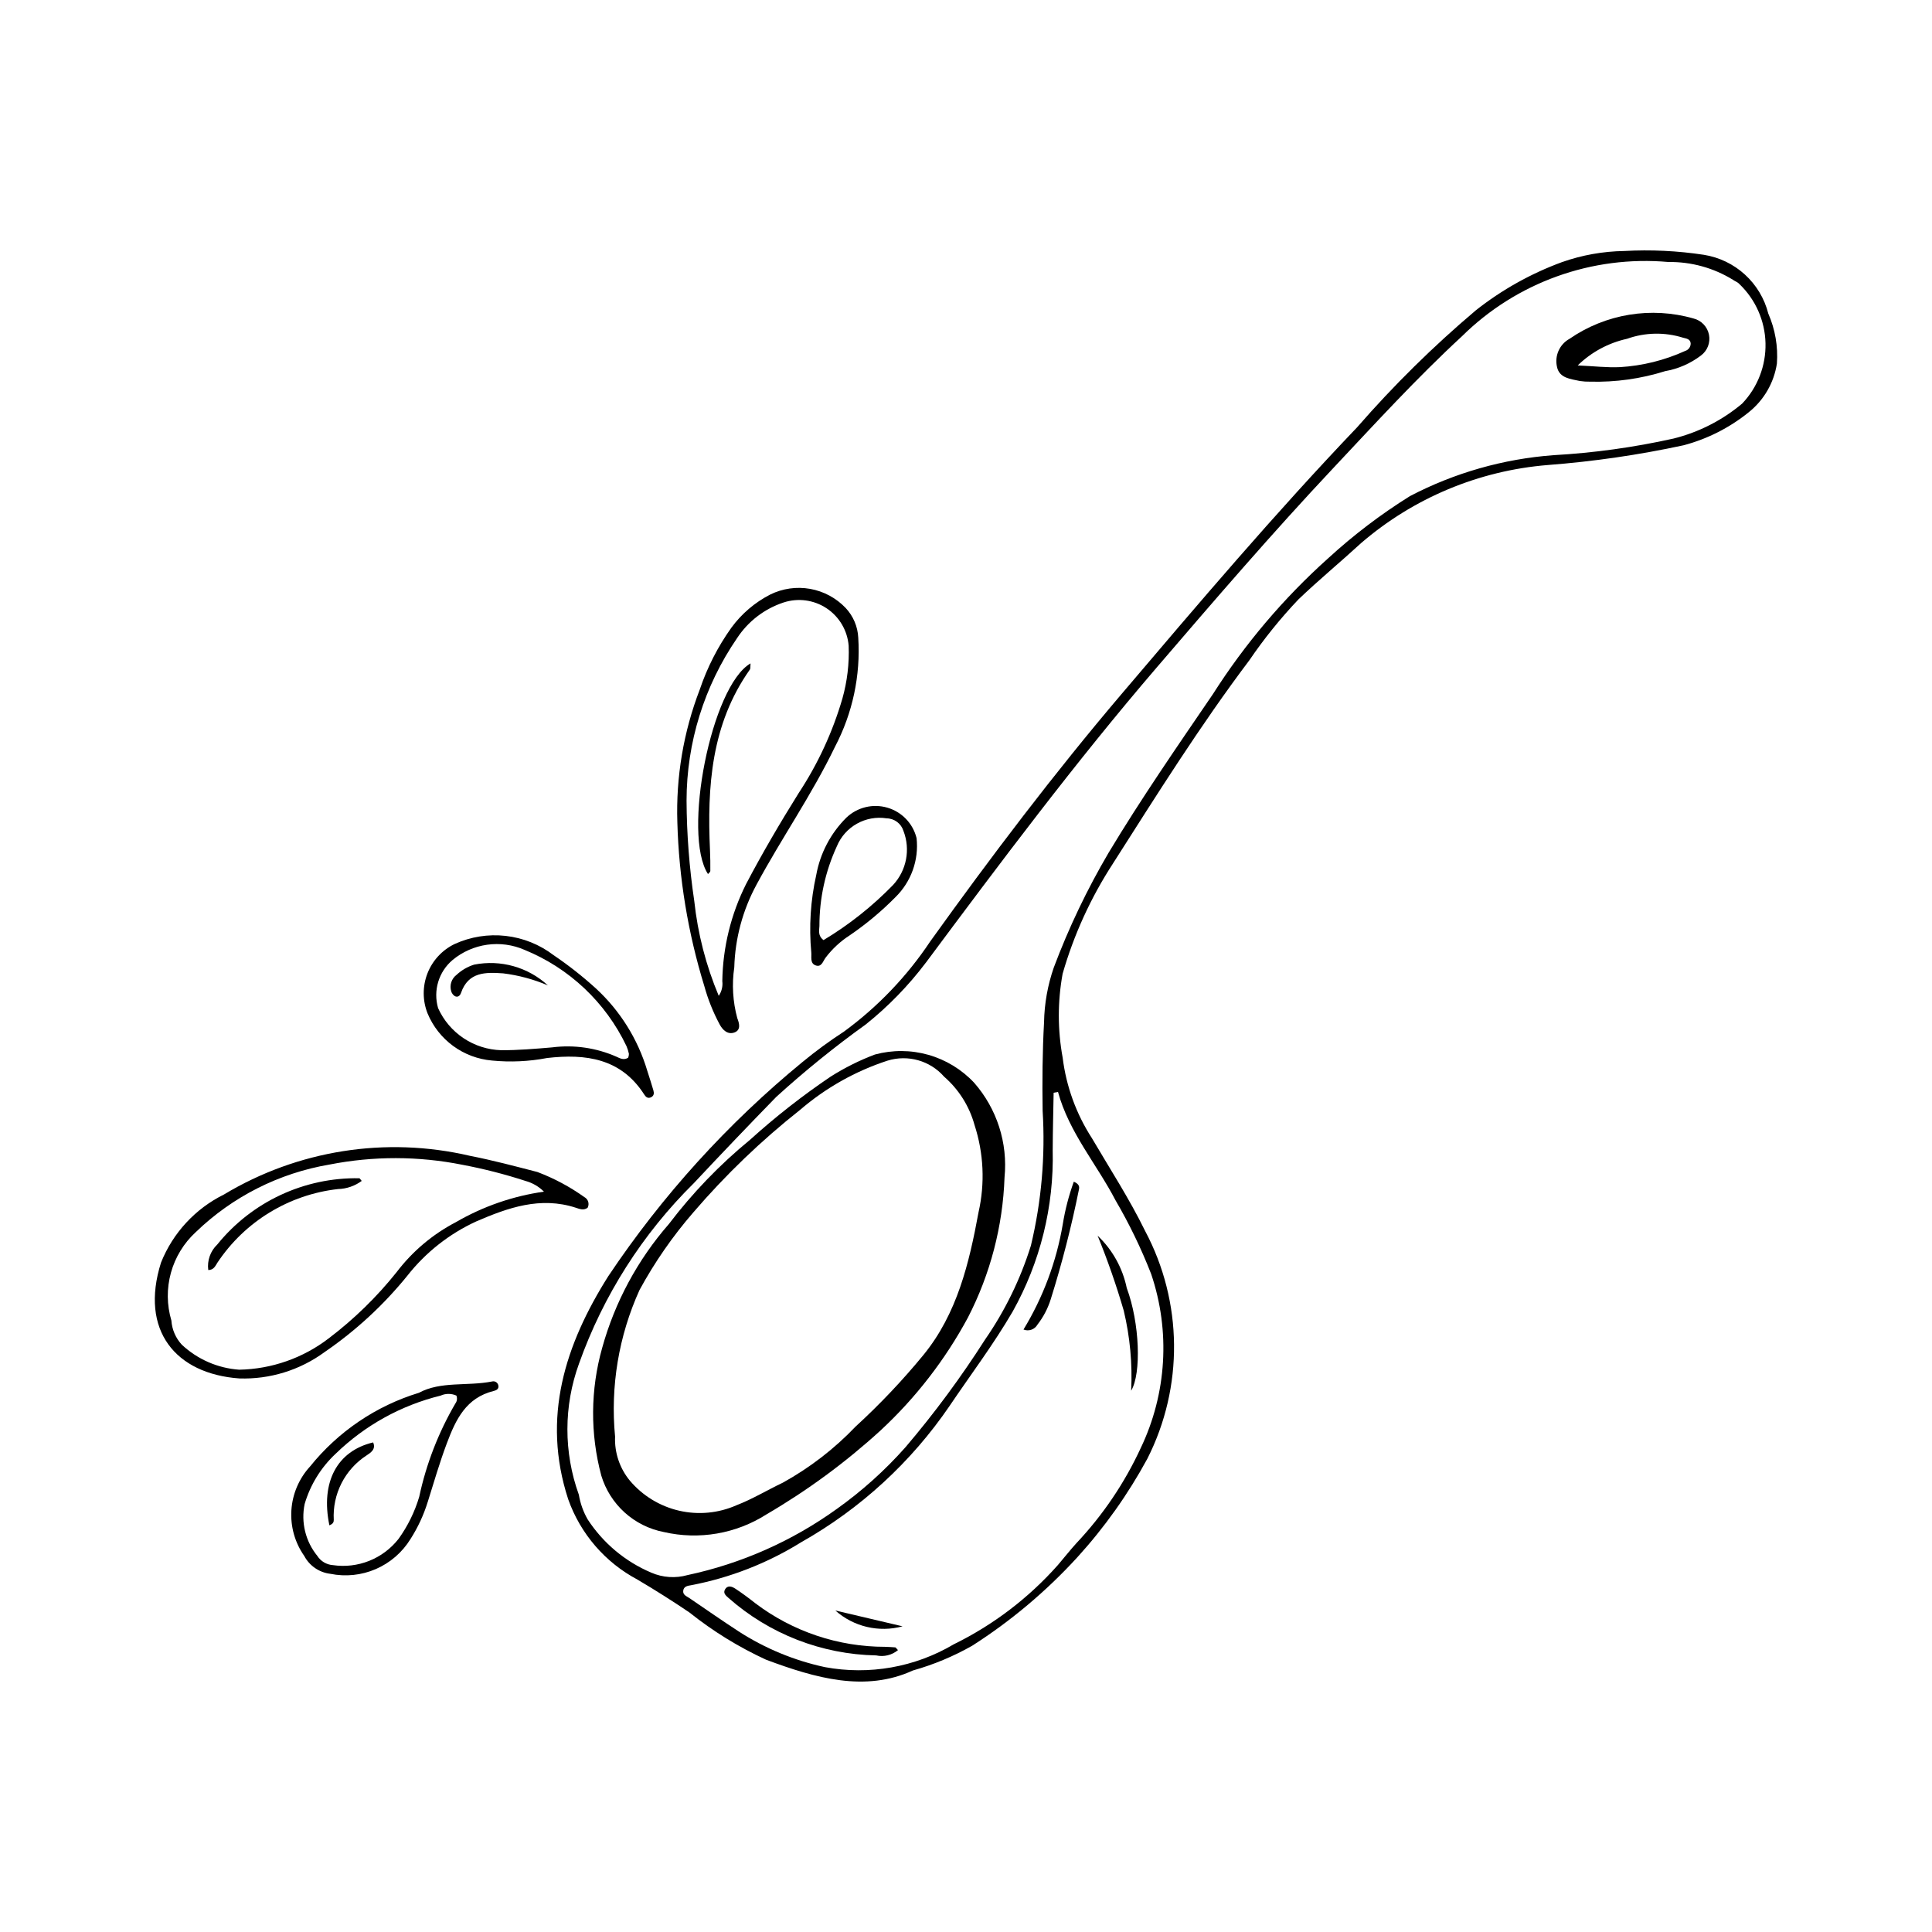 <?xml version="1.0" encoding="UTF-8"?>
<!-- Uploaded to: ICON Repo, www.iconrepo.com, Generator: ICON Repo Mixer Tools -->
<svg fill="#000000" width="800px" height="800px" version="1.1" viewBox="144 144 512 512" xmlns="http://www.w3.org/2000/svg">
 <g>
  <path d="m385.94 586.69c-12.637 5.805-25.805 2.047-38.93-2.852-7.238-3.332-14.047-7.527-20.277-12.496-4.473-3.035-9.086-5.949-13.777-8.719v-0.004c-8.586-4.547-15.148-12.16-18.387-21.324-7.059-21.656-0.793-40.988 10.645-59.113 14.281-21.336 31.617-40.457 51.461-56.746 3.504-2.891 7.172-5.578 10.98-8.051 8.961-6.555 16.695-14.641 22.852-23.879 16.117-22.473 32.816-44.523 50.727-65.598 20.367-23.965 40.723-47.953 62.461-70.715v-0.004c9.676-11.109 20.188-21.465 31.445-30.973 6.871-5.422 14.555-9.719 22.766-12.738 5.316-1.879 10.898-2.875 16.535-2.961 7.043-0.391 14.102-0.055 21.074 1.004 4.062 0.641 7.852 2.457 10.891 5.227 3.043 2.773 5.203 6.375 6.215 10.363 1.82 4.16 2.602 8.699 2.277 13.227-0.773 5.09-3.441 9.703-7.469 12.914-5.066 4.094-10.934 7.07-17.227 8.742-11.875 2.562-23.91 4.312-36.023 5.242-18.266 1.477-35.59 8.723-49.473 20.688-5.477 5.035-11.23 9.773-16.602 14.918-4.758 5.012-9.102 10.395-12.992 16.105-13.047 17.305-24.543 35.664-36.18 53.91h0.004c-5.867 9.02-10.363 18.863-13.332 29.203-1.344 7.348-1.34 14.879 0.012 22.227 0.938 7.598 3.582 14.883 7.738 21.316 4.781 8.148 9.949 16.094 14.109 24.602 10.016 18.828 10.238 41.352 0.594 60.375-5.113 9.426-11.348 18.203-18.57 26.137-8.223 8.984-17.582 16.859-27.848 23.418-4.949 2.812-10.223 5.012-15.699 6.555zm-88.539-46.582c0.383 2.309 1.176 4.527 2.34 6.555 4.09 6.273 9.957 11.184 16.852 14.105 3.035 1.316 6.43 1.543 9.613 0.645 14.266-3.043 27.742-9.016 39.574-17.543 6.668-4.746 12.777-10.238 18.203-16.367 7.668-9.008 14.711-18.535 21.074-28.512 5.289-7.637 9.383-16.035 12.145-24.902 2.801-11.695 3.848-23.742 3.106-35.742-0.125-7.824-0.051-15.641 0.375-23.441 0.09-4.926 0.957-9.809 2.57-14.465 3.965-10.559 8.836-20.754 14.551-30.477 8.629-14.352 18.156-28.129 27.594-41.961v0.004c8.504-13.371 18.801-25.508 30.605-36.078 6.699-6.144 13.949-11.656 21.66-16.461 11.809-6.168 24.758-9.855 38.043-10.84 10.707-0.602 21.344-2.078 31.812-4.41 6.68-1.664 12.895-4.832 18.168-9.258 4.106-4.301 6.332-10.059 6.191-16.008-0.141-5.945-2.637-11.59-6.941-15.695l-0.297-0.277c-0.426-0.324-0.957-0.512-1.391-0.832h0.004c-5.133-3.16-11.059-4.797-17.086-4.715-20.246-1.809-40.266 5.387-54.727 19.676-12.031 11.102-23.062 23.188-34.27 35.113-16.07 17.105-31.375 34.891-46.641 52.684-21.566 25.133-41.41 51.664-61.18 78.23l-0.004-0.004c-4.602 6.094-9.945 11.586-15.906 16.352-8.27 5.941-16.191 12.355-23.723 19.207-7.344 7.535-14.613 15.145-21.812 22.828-13.629 13.449-24.039 29.805-30.457 47.848-4.086 11.219-4.102 23.516-0.047 34.742zm126.98-106.73-1.156 0.207c-0.086 5.059-0.23 10.117-0.246 15.172l-0.004 0.004c0.367 14.98-3.305 29.785-10.629 42.855-5.047 8.652-11.066 16.633-16.656 24.906v0.004c-10.172 14.93-23.648 27.312-39.383 36.191-8.953 5.559-18.852 9.422-29.203 11.391-0.875 0.137-1.891 0.297-2.039 1.43-0.148 1.133 0.875 1.461 1.598 1.949 4.344 2.953 8.652 5.965 13.055 8.828v0.004c6.992 4.516 14.746 7.731 22.883 9.484 11.738 2.184 23.867 0.039 34.141-6.039 10.484-5.137 19.859-12.273 27.605-21.008 1.652-1.93 3.219-3.938 4.93-5.816 6.992-7.418 12.738-15.914 17.016-25.168 6.91-14.43 7.91-30.996 2.777-46.152-2.633-6.75-5.793-13.281-9.449-19.535-5.008-9.621-12.309-17.969-15.238-28.707z"/>
  <path d="m299.72 464.07c-1.051 0.789-2.156 0.305-3.121-0.008-9.383-3.055-17.98-0.008-26.363 3.617h-0.004c-7.148 3.277-13.418 8.215-18.281 14.398-6.301 7.777-13.699 14.602-21.957 20.254-6.531 4.785-14.48 7.238-22.574 6.969-16.855-1.215-26.441-12.699-20.746-30.711 3.148-7.867 9.094-14.293 16.691-18.043 19.547-11.754 42.902-15.43 65.117-10.254 6.059 1.184 12 2.766 17.965 4.309v0.004c4.402 1.664 8.57 3.894 12.398 6.629 0.492 0.254 0.859 0.695 1.027 1.219 0.164 0.527 0.117 1.098-0.137 1.586zm-11.566-4.269c-1.359-1.359-3.047-2.336-4.898-2.844-5.484-1.785-11.078-3.215-16.746-4.285-11.609-2.32-23.562-2.34-35.184-0.055-13.352 2.262-25.711 8.504-35.453 17.914-3.16 2.906-5.441 6.641-6.582 10.781-1.141 4.137-1.098 8.516 0.125 12.629 0.164 2.391 1.137 4.656 2.766 6.418 4.156 3.887 9.523 6.227 15.199 6.625 8.621-0.16 16.961-3.086 23.789-8.348 6.668-5.059 12.68-10.926 17.902-17.461 4.199-5.535 9.574-10.074 15.734-13.285 7.188-4.176 15.117-6.926 23.348-8.09z"/>
  <path d="m330.65 405.32c-4.332-14.07-6.738-28.664-7.144-43.383-0.391-12.012 1.625-23.98 5.938-35.199 1.973-5.852 4.797-11.375 8.383-16.398 2.699-3.684 6.219-6.688 10.277-8.773 3.281-1.621 6.992-2.148 10.594-1.508 3.602 0.641 6.902 2.418 9.422 5.07 2.004 2.141 3.184 4.922 3.328 7.852 0.641 10.039-1.5 20.055-6.184 28.957-6.09 12.637-14.137 24.172-20.773 36.496-3.656 6.738-5.68 14.242-5.898 21.91-0.668 4.5-0.395 9.094 0.797 13.484 0.488 1.254 1.066 3.109-0.742 3.781-1.809 0.676-3.176-0.688-3.949-2.164-1.723-3.215-3.082-6.609-4.047-10.125zm3.824 2.582c0.781-1.137 1.117-2.527 0.945-3.898 0.137-8.934 2.289-17.723 6.297-25.715 4.305-8.199 9.008-16.211 13.914-24.07l-0.004 0.004c5.109-7.738 9.023-16.195 11.617-25.094 1.281-4.547 1.844-9.27 1.664-13.992-0.324-4.035-2.481-7.699-5.856-9.938-3.375-2.234-7.59-2.797-11.434-1.523-5.043 1.672-9.375 5-12.289 9.445-8.703 12.672-13.367 27.684-13.383 43.055 0.047 8.902 0.73 17.789 2.043 26.594 0.926 8.648 3.113 17.117 6.484 25.133z"/>
  <path d="m315.52 427.72c0.543 1.73 1.125 3.453 1.625 5.199 0.199 0.691 0.242 1.445-0.594 1.859-0.824 0.406-1.379-0.027-1.785-0.66-6.168-9.672-15.547-10.906-25.781-9.734h0.004c-4.816 0.922-9.742 1.148-14.621 0.668-3.715-0.324-7.269-1.656-10.277-3.859-3.008-2.203-5.356-5.188-6.785-8.633-1.348-3.402-1.355-7.191-0.027-10.605 1.332-3.41 3.906-6.191 7.203-7.785 4.231-1.926 8.902-2.672 13.52-2.148 4.617 0.52 9.008 2.285 12.703 5.106 3.906 2.644 7.617 5.559 11.113 8.727 6.461 5.914 11.199 13.473 13.703 21.867zm-5.055-3.41c0.133-0.324 0.203-0.672 0.203-1.023-0.141-0.707-0.355-1.398-0.645-2.059-5.519-11.578-15.16-20.676-27.035-25.512-3.109-1.355-6.531-1.824-9.891-1.352-3.359 0.473-6.523 1.867-9.137 4.027-3.707 3.117-5.219 8.133-3.856 12.781 1.461 3.238 3.805 6.004 6.762 7.973 2.961 1.973 6.414 3.07 9.965 3.172 4.516 0.02 9.043-0.375 13.547-0.754v-0.004c5.785-0.73 11.656 0.129 16.992 2.481 0.953 0.457 1.984 0.988 3.094 0.266z"/>
  <path d="m255.01 513.11c5.82-3.144 12.824-1.707 19.395-3.004 0.715-0.188 1.445 0.238 1.637 0.953l0.016 0.07c0.23 1.008-0.594 1.332-1.211 1.488-7.324 1.812-10.031 7.492-12.434 13.883-1.926 5.121-3.43 10.348-5.062 15.539h-0.004c-1.078 3.484-2.625 6.805-4.594 9.871-2.176 3.512-5.375 6.273-9.168 7.914-3.793 1.637-7.996 2.074-12.043 1.25-2.941-0.344-5.523-2.113-6.91-4.731-2.488-3.535-3.691-7.816-3.41-12.133 0.281-4.316 2.031-8.406 4.957-11.59 7.438-9.246 17.484-16.047 28.832-19.512zm9.938 0.734c-1.332-0.598-2.859-0.594-4.188 0.012-10.477 2.57-20.078 7.891-27.816 15.406-3.875 3.621-6.711 8.219-8.207 13.309-1.012 4.863 0.227 9.922 3.367 13.77 0.906 1.414 2.434 2.316 4.109 2.43 3.254 0.48 6.578 0.09 9.633-1.129 3.055-1.219 5.731-3.223 7.762-5.809 2.445-3.391 4.305-7.168 5.492-11.176 1.859-8.695 5.094-17.035 9.578-24.715 0.453-0.602 0.555-1.398 0.27-2.098z"/>
  <path d="m386.9 366.09c0.645 5.82-1.434 11.613-5.629 15.699-3.695 3.746-7.75 7.129-12.102 10.094-2.445 1.574-4.598 3.57-6.359 5.887-0.723 0.926-1.059 2.68-2.715 2.047-1.461-0.559-0.992-2.246-1.094-3.387-0.641-6.879-0.199-13.812 1.312-20.551 1.043-5.766 3.832-11.066 7.984-15.195 2.891-2.754 7.023-3.762 10.855-2.648s6.785 4.18 7.746 8.055zm-24.66 27.051c6.754-4.055 12.949-8.969 18.438-14.621 3.57-3.856 4.641-9.406 2.75-14.309-0.609-1.961-2.406-3.309-4.461-3.344-5.586-0.871-11.043 2.195-13.199 7.422-3.051 6.617-4.625 13.82-4.613 21.105-0.047 1.203-0.461 2.559 1.086 3.746z"/>
  <path d="m375.86 423.46c4.644-1.258 9.543-1.23 14.172 0.082 4.629 1.316 8.812 3.863 12.105 7.371 6.055 6.894 8.98 15.988 8.074 25.117-0.453 12.941-3.766 25.621-9.699 37.133-6.027 11.191-13.863 21.312-23.188 29.953-9.246 8.441-19.363 15.879-30.172 22.195-8.082 5.16-17.902 6.852-27.246 4.691-3.859-0.746-7.441-2.535-10.359-5.168-2.914-2.637-5.059-6.016-6.195-9.777-2.973-11.102-2.891-22.801 0.234-33.859 3.359-12.129 9.402-23.348 17.684-32.828 6.266-8.25 13.477-15.734 21.484-22.301 6.731-6.09 13.883-11.695 21.406-16.773 3.691-2.336 7.609-4.293 11.699-5.836zm26.402 18.668h-0.004c-1.367-4.969-4.176-9.426-8.066-12.809-3.727-4.25-9.602-5.906-15-4.234-8.504 2.773-16.371 7.207-23.152 13.035-10.277 8.121-19.746 17.211-28.277 27.148-5.488 6.324-10.273 13.227-14.277 20.582-5.523 12.168-7.758 25.57-6.484 38.871-0.18 4.238 1.219 8.395 3.922 11.668 3.375 3.992 7.949 6.781 13.039 7.957 5.094 1.176 10.43 0.672 15.211-1.441 4.223-1.621 8.145-4.016 12.246-5.965v0.004c7.16-3.957 13.68-8.977 19.324-14.895 6.438-5.898 12.449-12.242 17.988-18.988 8.934-10.945 12.102-24.316 14.586-37.785 1.742-7.672 1.375-15.668-1.059-23.148z"/>
  <path d="m585.28 242.36c-6.418 2.016-13.125 2.957-19.848 2.785-0.91 0.02-1.82-0.039-2.723-0.172-2.445-0.539-5.426-0.73-6.078-3.691h0.004c-0.711-2.965 0.652-6.039 3.324-7.504 9.59-6.609 21.633-8.582 32.832-5.379 2.086 0.516 3.688 2.188 4.106 4.293 0.422 2.109-0.418 4.269-2.148 5.543-2.781 2.109-6.027 3.523-9.469 4.125zm-23.172-1.52c4.356 0.199 7.781 0.613 11.176 0.453l0.004 0.004c5.973-0.359 11.832-1.812 17.281-4.289 0.895-0.262 1.504-1.094 1.477-2.027-0.102-1.121-1.098-1.258-1.98-1.473-4.859-1.531-10.082-1.434-14.883 0.277-4.93 1.086-9.457 3.531-13.074 7.055z"/>
  <path d="m381.97 581.3c-1.605 1.332-3.738 1.848-5.773 1.402-14.438-0.273-28.309-5.672-39.133-15.227-0.734-0.645-1.473-1.277-0.941-2.227 0.727-1.289 1.914-0.781 2.793-0.203 1.812 1.195 3.562 2.492 5.262 3.844 9.906 7.492 21.984 11.543 34.402 11.535 0.891 0.035 1.785 0.074 2.676 0.148 0.125 0.012 0.234 0.23 0.715 0.727z"/>
  <path d="m428.57 457.16c1.473 0.633 1.512 1.363 1.355 2.086-1.977 9.805-4.469 19.5-7.461 29.043-0.762 2.441-1.953 4.727-3.523 6.746-0.734 1.301-2.316 1.859-3.703 1.305 5.203-8.555 8.734-18.023 10.406-27.895 0.621-3.844 1.602-7.621 2.926-11.285z"/>
  <path d="m443.77 512.55c0.352-7.129-0.309-14.273-1.965-21.215-1.965-6.738-4.277-13.371-6.926-19.867 3.926 3.719 6.621 8.555 7.719 13.855 3.457 9.297 3.906 22.68 1.172 27.227z"/>
  <path d="m365.37 570.8 17.816 4.191v0.004c-6.266 1.695-12.965 0.117-17.816-4.195z"/>
  <path d="m199.19 480.57c-0.328-2.512 0.566-5.031 2.402-6.777 9.172-11.336 23.059-17.805 37.633-17.543 0.109-0.004 0.227 0.242 0.633 0.707-1.824 1.344-4.019 2.098-6.285 2.156-13.008 1.465-24.703 8.605-31.953 19.504-0.52 0.785-0.934 1.965-2.43 1.953z"/>
  <path d="m342.9 319.81c-0.09 0.949 0 1.379-0.172 1.621-10.254 14.508-11.344 31.027-10.57 47.965 0.082 1.809 0.105 3.621 0.086 5.434-0.004 0.27-0.402 0.531-0.621 0.801-6.859-10.512 0.859-49.836 11.277-55.82z"/>
  <path d="m289.2 405.14c-3.781-1.613-7.773-2.688-11.852-3.191-4.641-0.32-9.25-0.434-11.18 5.195-0.242 0.711-0.844 1.266-1.648 0.832-0.449-0.289-0.777-0.73-0.934-1.238-0.512-1.613 0.051-3.371 1.398-4.387 1.332-1.242 2.926-2.172 4.664-2.711 7.019-1.391 14.285 0.652 19.551 5.5z"/>
  <path d="m231.29 548.23c-2.367-11.457 2.023-19.695 11.594-21.977 0.836 1.863-0.738 2.769-1.75 3.457v-0.004c-2.82 1.832-5.113 4.375-6.637 7.375-1.523 3-2.227 6.348-2.043 9.707 0.008 0.566-0.176 1.055-1.164 1.441z"/>
 </g>
</svg>